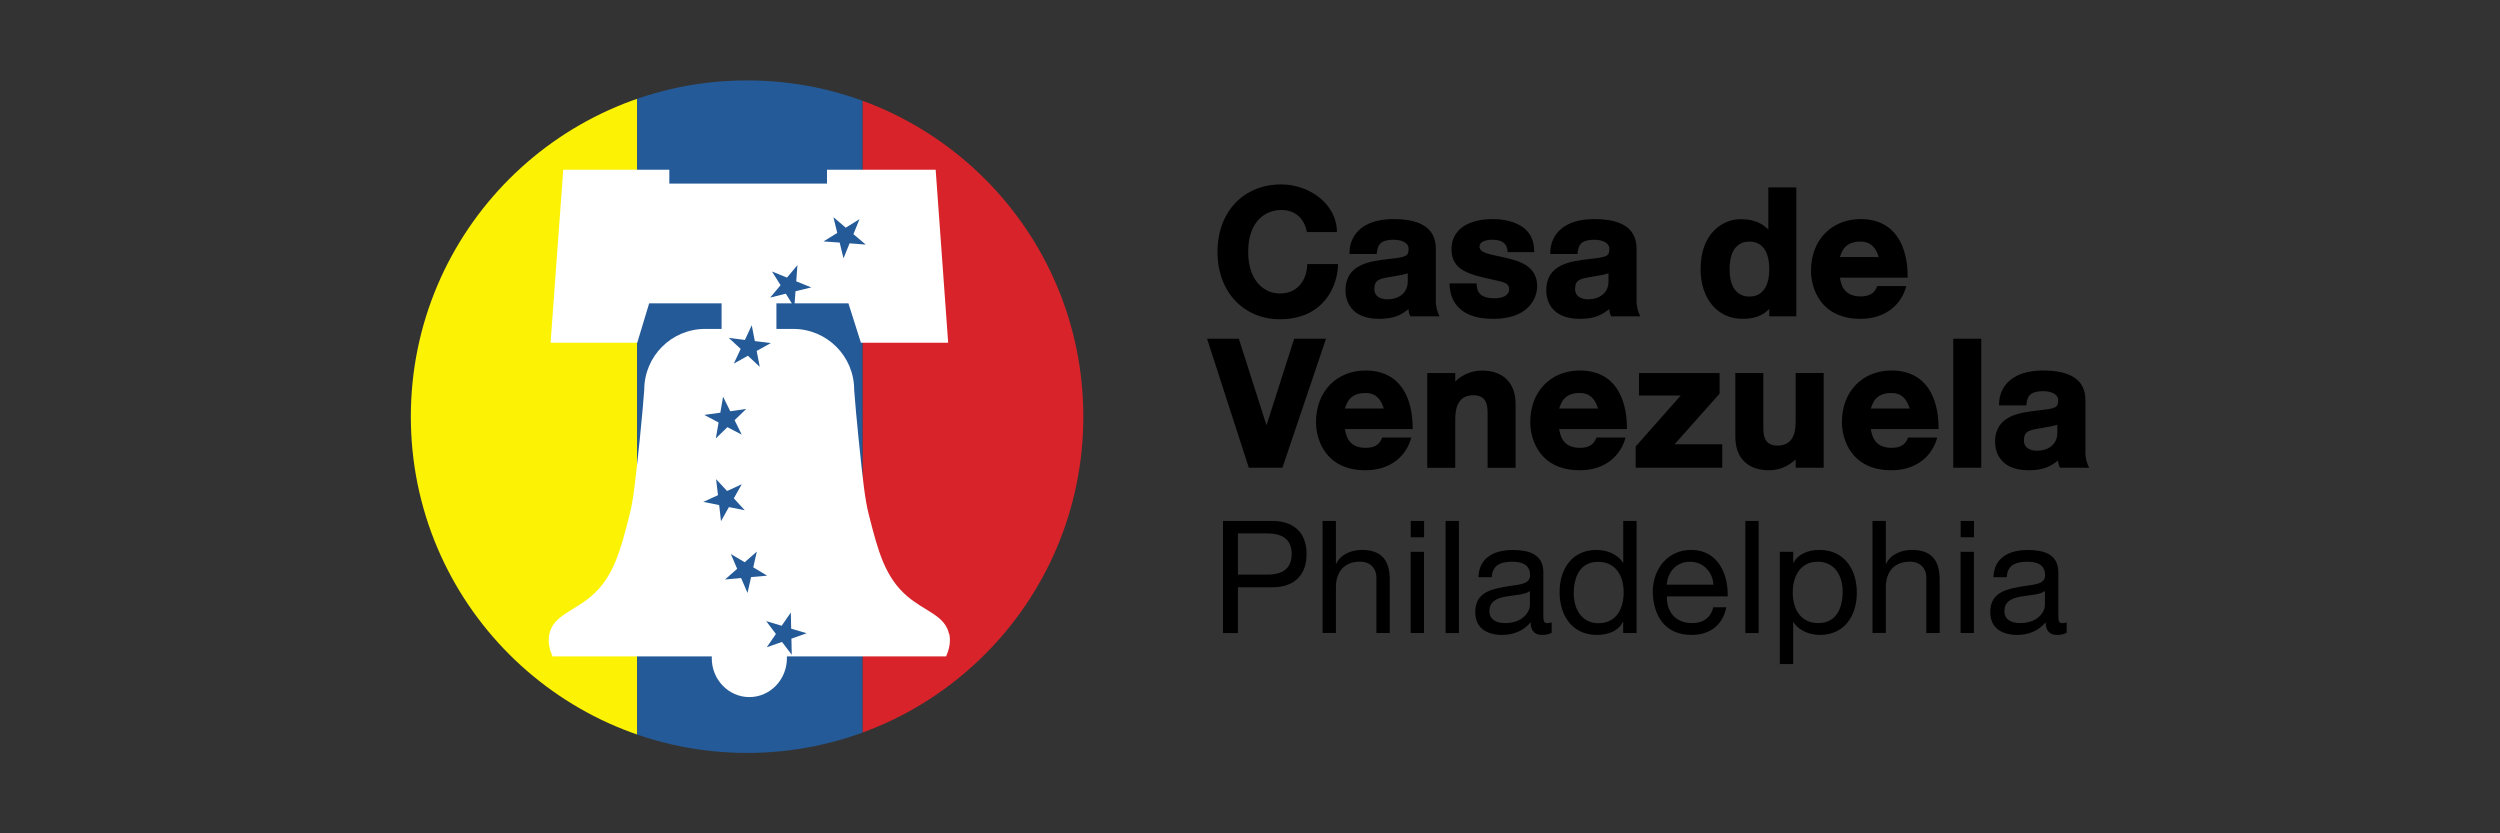 <?xml version="1.0" encoding="UTF-8"?>
<svg id="Layer_1" data-name="Layer 1" xmlns="http://www.w3.org/2000/svg" xmlns:xlink="http://www.w3.org/1999/xlink" viewBox="0 0 300 100">
  <rect x="0" y="0" width="300" height="100" fill="#333333" stroke="none"/>
  <defs>
    <style>
      .cls-1 {
        fill: #fff;
      }

      .cls-2 {
        fill: none;
      }

      .cls-3 {
        fill: #fcf204;
      }

      .cls-4 {
        fill: #245a98;
      }

      .cls-5 {
        fill: #d8232a;
      }

      .cls-6 {
        clip-path: url(#clippath);
      }
    </style>
    <clipPath id="clippath">
      <circle class="cls-2" cx="89.65" cy="50" r="40.35"/>
    </clipPath>
  </defs>
  <g class="cls-6">
    <g>
      <rect class="cls-3" x="49.18" y="8.84" width="27.28" height="82.22"/>
      <rect class="cls-5" x="103.5" y="8.84" width="27.28" height="82.22"/>
      <rect class="cls-4" x="76.46" y="8.84" width="27.03" height="82.22"/>
    </g>
  </g>
  <path class="cls-1" d="M113.88,76.05c-.49-2.18-2.82-2.66-4.94-4.44-2.75-2.31-3.57-5.49-4.69-9.88-.46-1.8-.71-4.16-1.2-8.89-.26-2.52-.44-4.61-.55-6.06,0-4.04-3.27-7.31-7.31-7.31h-2.02v-3.07h8.64l1.5,4.73h10.47l-1.5-20.76h-13.04v1.66h-18.92v-1.66h-12.73l-1.52,20.76h10.4l1.43-4.73h8.69v3.07s-1.97,0-1.97,0c-4.04,0-7.31,3.27-7.31,7.31-.11,1.45-.29,3.55-.55,6.06-.5,4.73-.74,7.09-1.2,8.89-1.12,4.39-1.94,7.57-4.69,9.88-2.12,1.78-4.46,2.26-4.94,4.44-.24,1.06.07,2.05.38,2.72h19.11c0,.07-.01.14-.01.21,0,2.58,2.02,4.67,4.51,4.67s4.51-2.09,4.51-4.67c0-.07,0-.14-.01-.21h19.11c.3-.67.61-1.66.38-2.72Z"/>
  <polygon class="cls-4" points="85.93 57.5 87.25 58.92 89.01 58.11 88.06 59.8 89.37 61.23 87.47 60.85 86.52 62.54 86.3 60.61 84.39 60.23 86.16 59.42 85.93 57.5"/>
  <polygon class="cls-4" points="87.7 66.48 89.36 67.47 90.82 66.19 90.39 68.08 92.06 69.08 90.13 69.25 89.7 71.15 88.93 69.36 87 69.54 88.46 68.26 87.7 66.48"/>
  <polygon class="cls-4" points="91.94 74.53 93.8 75.09 94.9 73.5 94.94 75.44 96.8 75.99 94.97 76.64 95.01 78.57 93.84 77.03 92.01 77.67 93.11 76.08 91.94 74.53"/>
  <polygon class="cls-4" points="86.77 47.6 87.63 49.35 89.55 49.07 88.15 50.42 89.01 52.16 87.29 51.26 85.9 52.61 86.23 50.7 84.52 49.79 86.44 49.52 86.77 47.6"/>
  <polygon class="cls-4" points="90.21 39.03 90.58 40.93 92.5 41.17 90.8 42.11 91.17 44.02 89.75 42.69 88.06 43.63 88.88 41.87 87.46 40.55 89.39 40.79 90.21 39.03"/>
  <polygon class="cls-4" points="95.69 31.82 95.55 33.76 97.35 34.49 95.46 34.95 95.32 36.89 94.3 35.24 92.42 35.71 93.67 34.22 92.64 32.58 94.44 33.31 95.69 31.82"/>
  <polygon class="cls-4" points="103.14 26.3 102.41 28.1 103.89 29.35 101.95 29.2 101.22 31 100.76 29.11 98.82 28.97 100.47 27.95 100.01 26.06 101.49 27.32 103.14 26.3"/>
  <path d="M160.56,31.7c0,2.43-1.58,6.61-6.98,6.61-4.23,0-7.48-3.17-7.48-8.09s3.25-8.09,7.63-8.09c3.43,0,6.7,2.38,6.7,5.72h-3.6c-.33-1.69-1.43-2.65-3.1-2.65-1.82,0-3.95,1.3-3.95,5.01s2.12,5.01,3.79,5.01c2.52,0,3.3-2.12,3.3-3.53h3.69ZM172.29,36.01c0,.82.2,1.47.46,1.95h-3.49c-.13-.17-.24-.61-.24-.87-.8.61-1.58,1.17-3.53,1.17-3.62,0-4.03-2.45-4.03-3.4,0-3.17,2.93-3.51,5.12-3.77,2.12-.24,2.45-.3,2.45-1.24,0-.76-.91-1.08-1.78-1.08-1.8,0-1.95.78-2.04,1.71h-3.27v-.22c0-.85.41-3.97,5.33-3.97s5.03,2.6,5.03,3.73v5.98ZM168.93,32.8c-.52.15-.67.2-1.86.39-1.6.26-2.15.37-2.15,1.54,0,.74.63,1.19,1.58,1.19,1.3,0,2.43-.74,2.43-2.12v-1ZM180.92,30.27c-.04-.5-.11-1.5-1.84-1.5-.89,0-1.54.28-1.54.82,0,.78,1.24.91,2.84,1.28,1.67.39,4.08.87,4.08,3.49,0,.78-.43,3.9-5.33,3.9-4.47,0-5.18-2.69-5.18-4.25h3.25c.02.61.04,1.82,2.19,1.78.91,0,1.71-.33,1.71-1.08,0-.72-.59-.85-1.78-1.11-3.06-.67-5.14-1.13-5.14-3.73,0-2.08,1.67-3.58,4.97-3.58.67,0,1.91.09,2.97.61,1.91.91,1.97,2.58,1.99,3.36h-3.19ZM196.38,36.01c0,.82.2,1.47.46,1.95h-3.49c-.13-.17-.24-.61-.24-.87-.8.61-1.58,1.17-3.53,1.17-3.62,0-4.03-2.45-4.03-3.4,0-3.17,2.93-3.51,5.12-3.77,2.12-.24,2.45-.3,2.45-1.24,0-.76-.91-1.08-1.78-1.08-1.8,0-1.95.78-2.04,1.71h-3.27v-.22c0-.85.41-3.97,5.33-3.97s5.03,2.6,5.03,3.73v5.98ZM193.02,32.8c-.52.15-.67.2-1.86.39-1.6.26-2.15.37-2.15,1.54,0,.74.63,1.19,1.58,1.19,1.3,0,2.43-.74,2.43-2.12v-1ZM215.56,37.96h-3.25v-.89c-.82.89-1.95,1.19-3.23,1.19-2.97,0-5.01-2.41-5.01-5.98,0-4.31,2.69-5.98,4.79-5.98,1.99,0,2.82.76,3.34,1.24v-5.05h3.36v15.48ZM209.93,28.99c-1.08,0-2.38.63-2.38,3.3s1.3,3.3,2.38,3.3,2.38-.63,2.38-3.3-1.3-3.3-2.38-3.3ZM228.75,34.34c-.52,2.04-2.32,3.92-5.49,3.92-4.73,0-5.94-3.58-5.94-5.79,0-3.71,2.52-6.18,5.94-6.18,4.18,0,5.66,3.27,5.66,6.92v.11h-8.13c.11.63.35,2.25,2.47,2.25,1.5,0,1.78-.74,2.02-1.24h3.47ZM225.45,30.85c-.33-1.08-.91-1.86-2.19-1.86-1.86,0-2.23,1.15-2.47,1.86h4.66ZM144.84,40.65h3.82l3.3,10.32h.04l3.3-10.32h3.82l-5.23,15.48h-4.03l-5.01-15.48ZM169.35,52.51c-.52,2.04-2.32,3.92-5.49,3.92-4.73,0-5.94-3.58-5.94-5.79,0-3.71,2.52-6.18,5.94-6.18,4.18,0,5.66,3.27,5.66,6.92v.11h-8.13c.11.63.35,2.25,2.47,2.25,1.5,0,1.78-.74,2.02-1.24h3.47ZM166.05,49.02c-.33-1.08-.91-1.86-2.19-1.86-1.86,0-2.23,1.15-2.47,1.86h4.66ZM171.27,44.77h3.36v1c.91-.85,1.99-1.3,3.23-1.3,2.54,0,4.01,1.52,4.01,3.99v7.68h-3.36v-6.48c0-.8,0-2.23-1.69-2.23-1.8,0-2.19,1.41-2.19,2.88v5.83h-3.36v-11.36ZM195.06,52.51c-.52,2.04-2.32,3.92-5.49,3.92-4.73,0-5.94-3.58-5.94-5.79,0-3.71,2.52-6.18,5.94-6.18,4.18,0,5.66,3.27,5.66,6.92v.11h-8.13c.11.63.35,2.25,2.47,2.25,1.5,0,1.78-.74,2.02-1.24h3.47ZM191.76,49.02c-.33-1.08-.91-1.86-2.19-1.86-1.86,0-2.23,1.15-2.47,1.86h4.66ZM196.29,53.57l5.4-6.11h-5.01v-2.69h9.67v2.47l-5.4,6.07h5.72v2.82h-10.39v-2.56ZM218.84,56.13h-3.36v-1c-.91.85-1.99,1.3-3.23,1.3-2.54,0-4.01-1.52-4.01-3.99v-7.68h3.36v6.48c0,.8,0,2.23,1.69,2.23,1.8,0,2.19-1.41,2.19-2.88v-5.83h3.36v11.36ZM232.46,52.51c-.52,2.04-2.32,3.92-5.49,3.92-4.73,0-5.94-3.58-5.94-5.79,0-3.71,2.52-6.18,5.94-6.18,4.18,0,5.66,3.27,5.66,6.92v.11h-8.13c.11.63.35,2.25,2.47,2.25,1.5,0,1.78-.74,2.02-1.24h3.47ZM229.16,49.02c-.33-1.08-.91-1.86-2.19-1.86-1.86,0-2.23,1.15-2.47,1.86h4.66ZM234.39,40.65h3.36v15.48h-3.36v-15.48ZM250.24,54.18c0,.82.2,1.47.46,1.95h-3.49c-.13-.17-.24-.61-.24-.87-.8.61-1.58,1.17-3.53,1.17-3.62,0-4.03-2.45-4.03-3.4,0-3.17,2.93-3.51,5.12-3.77,2.12-.24,2.45-.3,2.45-1.24,0-.76-.91-1.08-1.78-1.08-1.8,0-1.95.78-2.04,1.71h-3.27v-.22c0-.85.41-3.97,5.33-3.97s5.03,2.6,5.03,3.73v5.98ZM246.88,50.97c-.52.15-.67.2-1.86.39-1.6.26-2.15.37-2.15,1.54,0,.74.63,1.19,1.58,1.19,1.3,0,2.43-.74,2.43-2.12v-1ZM146.76,62.51h5.9c2.68,0,4.13,1.49,4.13,3.98s-1.45,4-4.13,3.98h-4.11v5.5h-1.79v-13.46ZM148.55,68.95h3.51c2.02.02,2.94-.87,2.94-2.47s-.92-2.47-2.94-2.47h-3.51v4.94ZM158.71,62.51h1.6v5.14h.04c.53-1.17,1.9-1.66,3.07-1.66,2.56,0,3.35,1.47,3.35,3.56v6.41h-1.6v-6.6c0-1.19-.75-1.96-1.98-1.96-1.94,0-2.88,1.3-2.88,3.05v5.5h-1.6v-13.46ZM170.89,64.47h-1.6v-1.96h1.6v1.96ZM169.28,66.22h1.6v9.74h-1.6v-9.74ZM173.47,62.51h1.6v13.46h-1.6v-13.46ZM186.19,75.93c-.28.17-.64.26-1.15.26-.83,0-1.36-.45-1.36-1.51-.89,1.04-2.07,1.51-3.43,1.51-1.77,0-3.22-.79-3.22-2.73,0-2.2,1.64-2.68,3.3-3,1.77-.34,3.28-.23,3.28-1.43,0-1.39-1.15-1.62-2.17-1.62-1.36,0-2.36.41-2.43,1.85h-1.6c.09-2.41,1.96-3.26,4.13-3.26,1.75,0,3.66.4,3.66,2.68v5.01c0,.75,0,1.09.51,1.09.13,0,.28-.02.49-.09v1.24ZM183.59,70.93c-.62.45-1.83.47-2.9.66-1.06.19-1.96.57-1.96,1.75,0,1.06.9,1.43,1.88,1.43,2.11,0,2.98-1.32,2.98-2.2v-1.64ZM196.38,75.96h-1.6v-1.32h-.04c-.53,1.07-1.77,1.55-3.11,1.55-3,0-4.48-2.37-4.48-5.13s1.47-5.07,4.45-5.07c1,0,2.43.38,3.15,1.53h.04v-5.01h1.6v13.46ZM191.86,74.78c2.15,0,2.98-1.85,2.98-3.67,0-1.92-.87-3.69-3.07-3.69s-2.92,1.87-2.92,3.77.94,3.6,3.02,3.6ZM207.16,72.87c-.43,2.15-1.98,3.32-4.16,3.32-3.11,0-4.58-2.15-4.67-5.13,0-2.92,1.92-5.07,4.58-5.07,3.45,0,4.5,3.22,4.41,5.58h-7.29c-.06,1.7.9,3.2,3.03,3.2,1.32,0,2.24-.64,2.53-1.9h1.58ZM205.61,70.16c-.08-1.53-1.22-2.75-2.81-2.75-1.68,0-2.68,1.26-2.79,2.75h5.6ZM209.44,62.51h1.6v13.46h-1.6v-13.46ZM213.59,66.22h1.6v1.32h.04c.53-1.07,1.77-1.55,3.11-1.55,3,0,4.48,2.37,4.48,5.13s-1.47,5.07-4.45,5.07c-1,0-2.43-.38-3.15-1.53h-.04v5.03h-1.6v-13.47ZM218.11,67.41c-2.15,0-2.98,1.85-2.98,3.67,0,1.92.87,3.69,3.07,3.69s2.92-1.87,2.92-3.77-.94-3.6-3.02-3.6ZM224.7,62.51h1.6v5.14h.04c.53-1.17,1.9-1.66,3.07-1.66,2.56,0,3.35,1.47,3.35,3.56v6.41h-1.6v-6.6c0-1.19-.75-1.96-1.98-1.96-1.94,0-2.88,1.3-2.88,3.05v5.5h-1.6v-13.46ZM236.88,64.47h-1.6v-1.96h1.6v1.96ZM235.27,66.22h1.6v9.74h-1.6v-9.74ZM247.99,75.93c-.28.17-.64.26-1.15.26-.83,0-1.36-.45-1.36-1.51-.89,1.04-2.07,1.51-3.43,1.51-1.77,0-3.22-.79-3.22-2.73,0-2.2,1.64-2.68,3.3-3,1.77-.34,3.28-.23,3.28-1.43,0-1.39-1.15-1.62-2.17-1.62-1.36,0-2.36.41-2.43,1.85h-1.6c.09-2.41,1.96-3.26,4.13-3.26,1.75,0,3.66.4,3.66,2.68v5.01c0,.75,0,1.09.51,1.09.13,0,.28-.02.49-.09v1.24ZM245.39,70.93c-.62.45-1.83.47-2.9.66-1.06.19-1.96.57-1.96,1.75,0,1.06.9,1.43,1.88,1.43,2.11,0,2.98-1.32,2.98-2.2v-1.64Z"/>
</svg>
